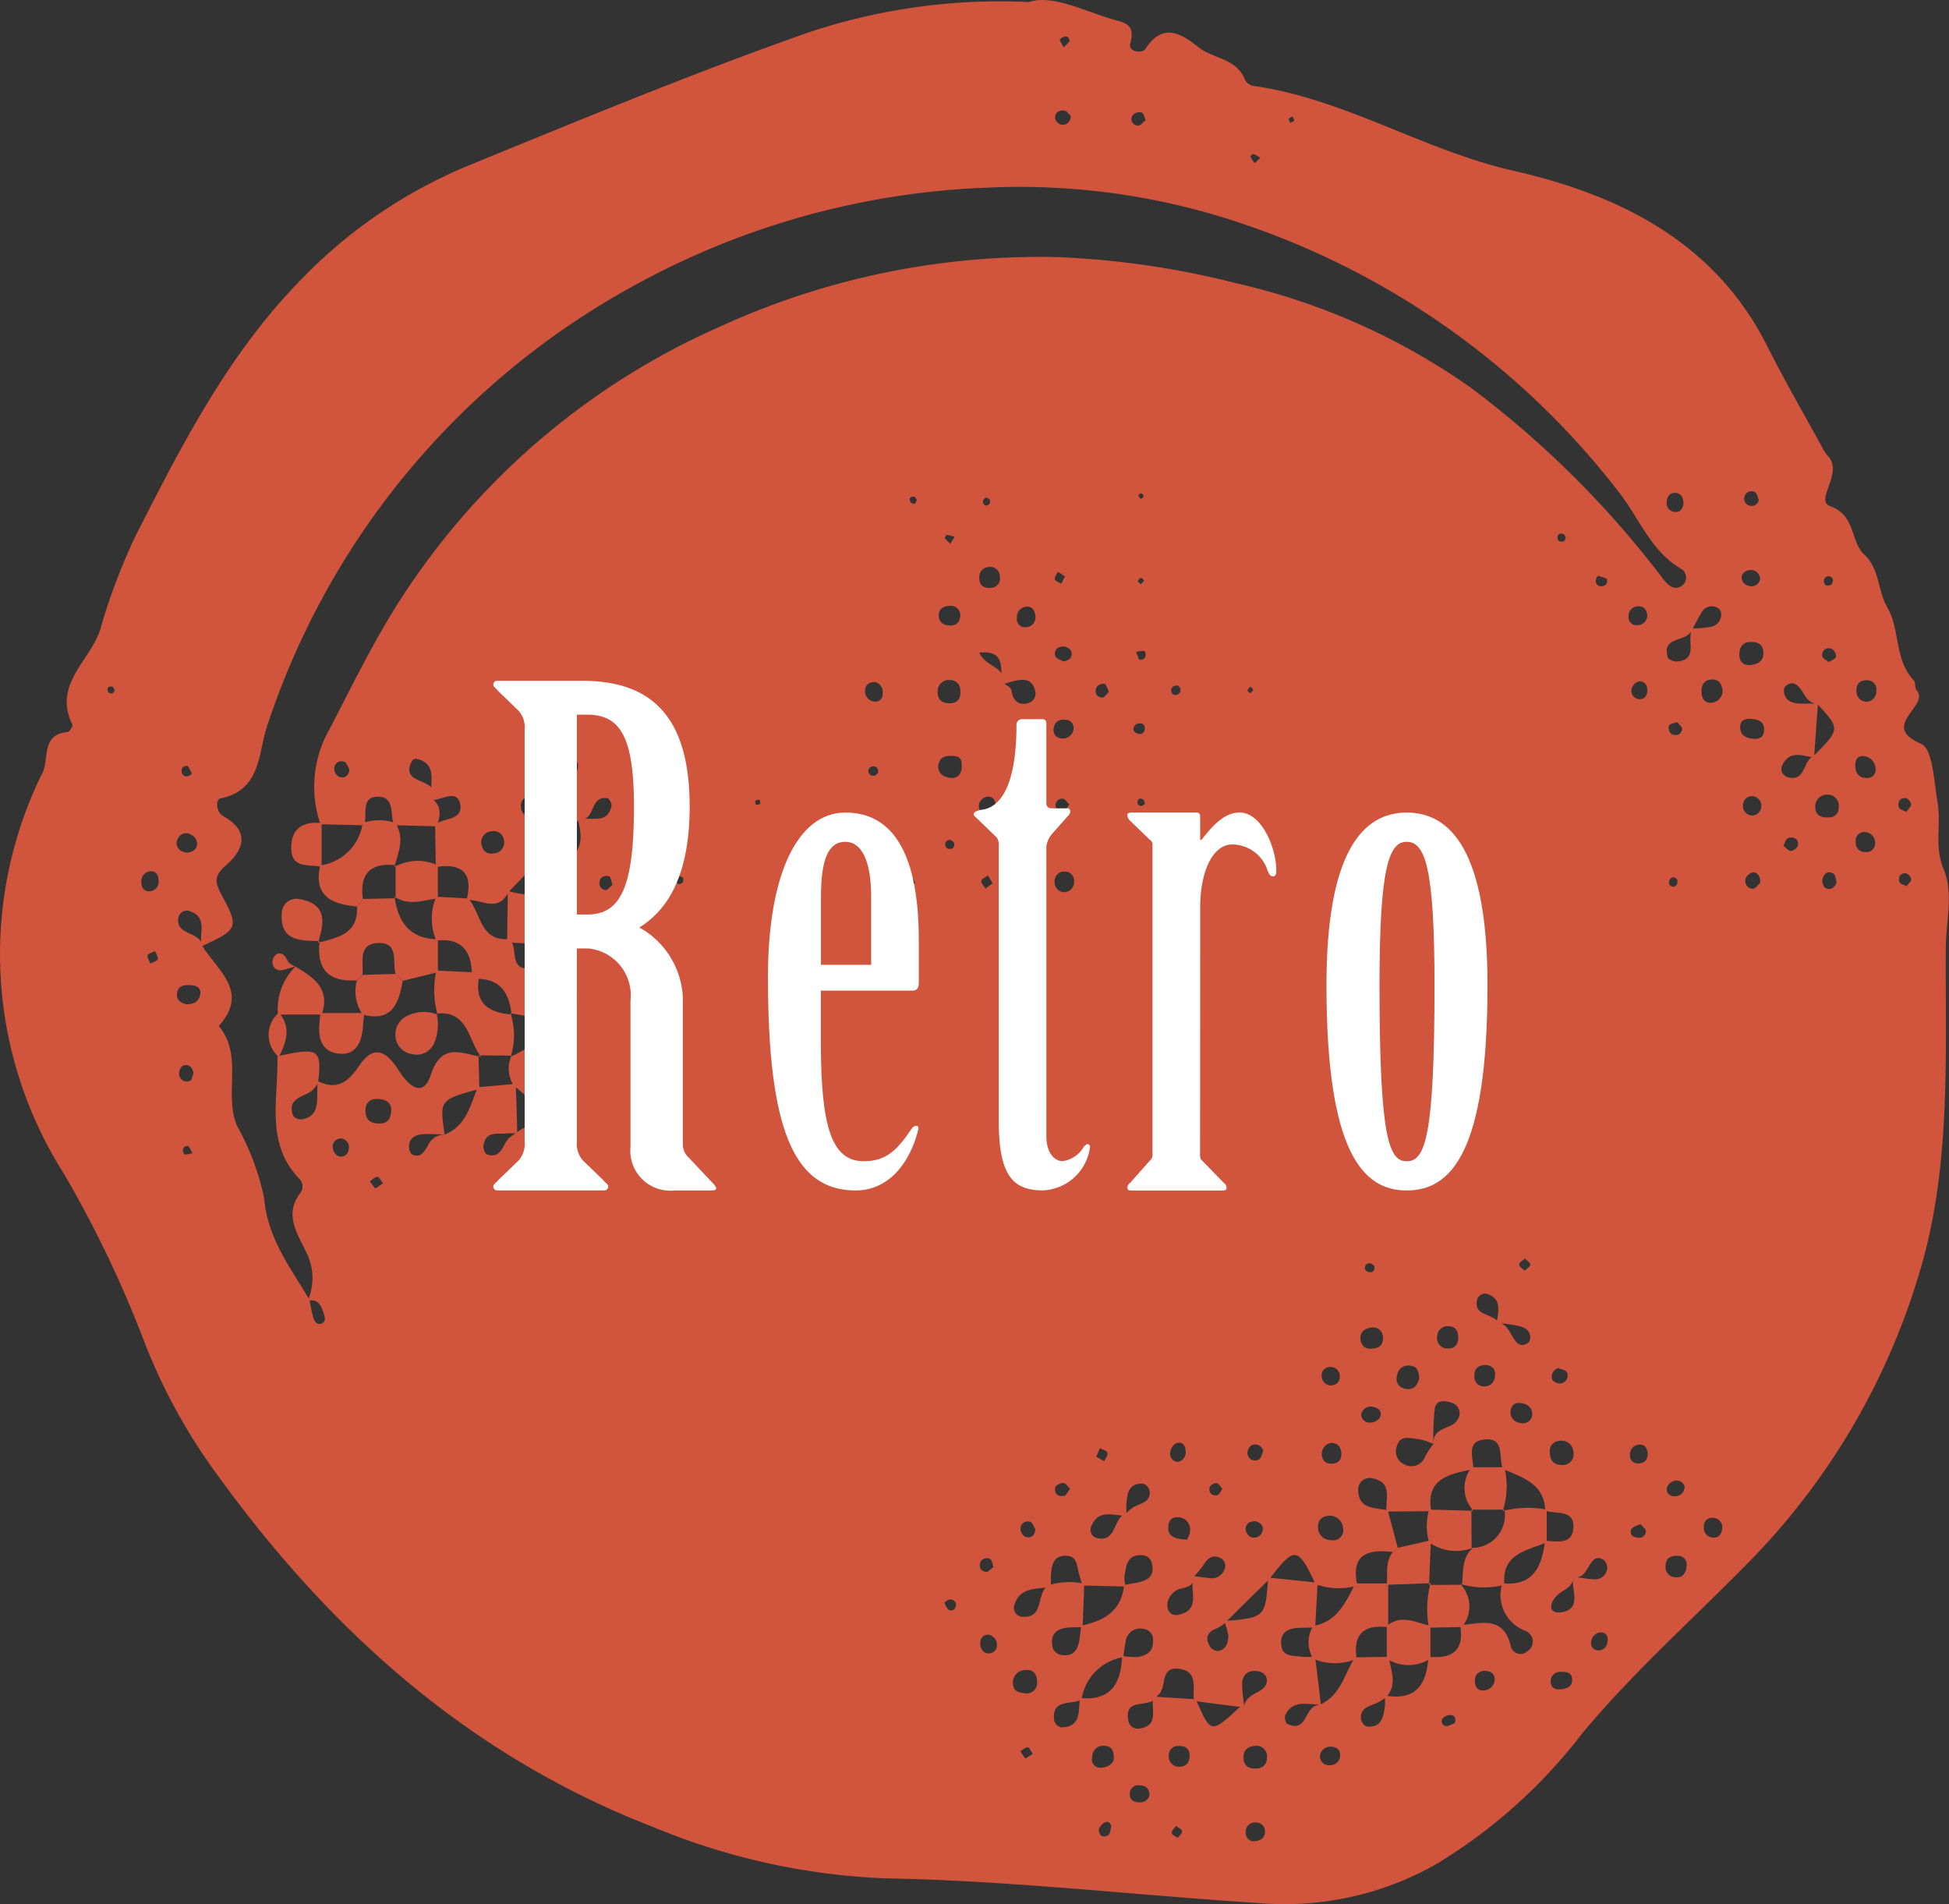 <svg xmlns="http://www.w3.org/2000/svg" xmlns:xlink="http://www.w3.org/1999/xlink" width="80" height="78.143" viewBox="0 0 80 78.143">
  <rect x="0" y="0" width="80" height="78.143" fill="#333333" stroke="none"/>
  <defs>
    <clipPath id="clip-path">
      <rect id="Rectangle_10632" data-name="Rectangle 10632" width="80" height="78.143" fill="none"/>
    </clipPath>
  </defs>
  <g id="tag_retro" transform="translate(0 0)">
    <g id="Group_33102" data-name="Group 33102" transform="translate(0 0)" clip-path="url(#clip-path)">
      <path id="Path_25368" data-name="Path 25368" d="M42.237.084c.9-.3,2.077.278,3.3.669.584.187,1.093.176.853,1.045-.087.316.49.426.634.2.714-1.11,1.5-.592,2.161-.066.61.484,1.564.461,1.909,1.322a.492.492,0,0,0,.318.266c3.769.523,7,2.644,10.7,3.486,4.325.983,8.272,2.9,10.436,7.216.7,1.393,1.484,2.743,2.233,4.112a1.585,1.585,0,0,0,.233.362c.689.7-.542,1.837.1,2.073,1.09.4.814,1.445,1.415,2,.62.573.543,1.472.935,2.15.542.938.285,2.158,1.088,3,.086.091.031.312.116.408.574.652-1.557,1.453.187,2.2.484.206.527,1.563.675,2.41.157.9-.144,1.8.252,2.741.413.98.093,2.136.087,3.189-.028,4.576.247,9.21-1.174,13.661A28.475,28.475,0,0,1,71.989,63.9c-2.356,2.434-4.915,4.663-7.09,7.3a21.618,21.618,0,0,1-5.991,5.334,12.6,12.6,0,0,1-7.193,1.575c-5.147-.33-10.273-.93-15.443-1.02A27.6,27.6,0,0,1,26.85,75C19.312,72.093,13.6,66.991,8.943,60.562A23.638,23.638,0,0,1,5.935,55.1a46.4,46.4,0,0,0-3.325-6.95A16.785,16.785,0,0,1,1.751,31.7c.27-.584-.063-1.557,1.022-1.655.079-.008.227-.245.2-.3-.819-1.657.736-2.622,1.143-3.914a24.869,24.869,0,0,1,1.438-3.816c1.892-3.723,3.785-7.442,6.759-10.494a20.34,20.34,0,0,1,6.912-4.725C23.56,5.022,27.893,3.229,32.3,1.647A24.787,24.787,0,0,1,42.237.084m-1,27.978c-.309-.4.2-1.4-1.041-1.278.265.594,1.108.6,1.03,1.273.1.086.269.159.286.26.072.427.263.666.718.531a.4.4,0,0,0,.252-.515c-.105-.469-.459-.468-.831-.389-.139.03-.274.081-.413.119M64.575,64.716c.266.032.532.081.8.094a.5.5,0,0,0,.595-.431.428.428,0,0,0-.138-.352c-.327-.209-.482.024-.629.283-.135.238-.285.48-.629.42,0,.428-.4.5-.635.726-.44.422-.328.845.261.692.726-.187.275-.937.377-1.433m10-35.839c-.338-.014-.458-.285-.615-.517s-.349-.453-.664-.207a.255.255,0,0,0-.074.184c0,.355.249.5.545.534a6.492,6.492,0,0,0,.852-.008q-.08,1.113-.159,2.227c-.478-.07-1.007-.31-1.3.31a.348.348,0,0,0,.229.5c.723.2.609-.685,1.05-.87,1.1-1.109,1.1-1.109.14-2.155M44.337,69.691c1.281.124,1.686-.621,1.719-1.734a2.764,2.764,0,0,0,.626.051c.382-.052.671-.224.647-.686a.427.427,0,0,0-.344-.458.6.6,0,0,0-.78.512c-.046.21-.067.423-.1.639a2.061,2.061,0,0,0-1.71,1.741c-.429.227-1.261-.05-1.119.881a.393.393,0,0,0,.278.258c.851-.005.693-.688.78-1.2m25.078-43.9a4.722,4.722,0,0,0,.809-.069.509.509,0,0,0,.418-.6.253.253,0,0,0-.116-.164.471.471,0,0,0-.683.183,7.906,7.906,0,0,0-.384.717,1.257,1.257,0,0,1-.135.168c-.327.288-1.1.17-.865.95.027.088.24.178.361.17.816-.053.5-.7.584-1.144a1.515,1.515,0,0,0,.011-.215m-51.6,7.048c-.325-.534.305-1.484-.741-1.7a.218.218,0,0,0-.169.106c-.495.967.976.668.892,1.378a1.275,1.275,0,0,0,.008.212c.353.322.249.7.131,1.08l-1.759-.047c-.171-.424.039-1.171-.651-1.169-.744,0-.431.747-.572,1.172l-1.8-.043a4.765,4.765,0,0,1,.389-3.925c.891-1.719,1.741-3.47,2.771-5.1A29.97,29.97,0,0,1,29.565,13.4a31.5,31.5,0,0,1,13.81-2.848,35.246,35.246,0,0,1,7.383,1.076,27.177,27.177,0,0,1,9.58,4.259A39.788,39.788,0,0,1,68.3,23.807c.208.259.449.418.712.25a.419.419,0,0,0-.025-.724c-1.237-.731-1.707-2.074-2.53-3.124A32.651,32.651,0,0,0,51.284,9.279,28.471,28.471,0,0,0,40.548,7.7a32.512,32.512,0,0,0-14.622,4.077A31.976,31.976,0,0,0,10.962,29.807c-.359,1.046-.229,2.623-1.9,2.958-.235.048-.18.573.081.718,1.123.622.878,1.382.137,2.027-.512.445-.463.7-.171,1.242.714,1.326.651,1.4-.825,2.081-.146-.483.272-1.159-.471-1.43a.359.359,0,0,0-.487.238c-.154.763.889.566.965,1.162.624,1.02,1.963,1.892.688,3.307,1.023,1.222.193,2.782.751,4.1a10.422,10.422,0,0,1,1.111,2.959c.14,1.658,1.078,2.849,1.854,4.162.043.205.083.411.13.615s.137.466.374.374.107-.353.043-.539c-.1-.286-.266-.484-.612-.391a2.356,2.356,0,0,0-.092-2.064c-.375-.764-.867-1.518-.2-2.379a.443.443,0,0,0-.07-.584c-1.4-1.479-.828-3.3-.884-5.013,1.707-.374,1.831-.3,1.673,1.087a1.494,1.494,0,0,1-.25.327c-.362.271-1.036.3-.777,1.024a.415.415,0,0,0,.356.154c.674-.115.631-.651.64-1.15,0-.142,0-.283,0-.426.8.381,1.229.089,1.728-.642.547-.8,1.056-.663,1.591.178.574.9,1.074,1.022,1.339.21.432-1.324,1.236-.891,2.057-.735l-.1-.059.036,1.375c-1.636.446-1.636.446-1.426,1.871-.288-.007-.576-.031-.862-.016-.3.014-.574.124-.6.475-.011.121.054.332.141.367.354.144.493-.142.641-.387a.74.74,0,0,1,.68-.436c.879-.351,1.054-1.193,1.357-1.946l1.56-.136c.026.68.052,1.36.06,2.032a4.043,4.043,0,0,0-.418,0c-.389.041-.886-.105-.965.5-.015.117.059.334.139.361.578.193.635-.359.884-.646a1.639,1.639,0,0,1,.33-.232c.464-.443,1.1-.266,1.636-.445.244.3-.205.8.285,1.049.229-.44-.472-.626-.271-1.045-.584-.506-1.168-1.011-1.763-1.507A1.281,1.281,0,0,1,21,43.324l-.046.05a6.045,6.045,0,0,0,1.971-1.45c.032-.126.024-.292.1-.369.27-.261.876-.3.579-.905a.4.4,0,0,0-.349-.158c-.617.142-.411.623-.389,1.023.008.142.032.282.05.423l-1.973-.355.055.054c-.092-.822-.407-1.436-1.357-1.462a2.435,2.435,0,0,0-.274-.271c-.038-.939-.49-1.412-1.462-1.3a2.322,2.322,0,0,1,0-1.8l1.309.07c.54.573.466,1.762,1.677,1.667.428.305-.063,1.281.872,1.205a.379.379,0,0,0,.377-.421c-.077-.892-.892-.461-1.323-.724q.013-1.02.025-2.041a3.2,3.2,0,0,0,2.013-.013c.22.492-.422,1.15.288,1.535a.414.414,0,0,0,.391-.079c.629-.867-.953-.726-.672-1.45-.87-.516-.321-.969.165-1.162.911-.361.882-.98.706-1.719.45-.214,1.185.226,1.365-.587.021-.1-.089-.31-.163-.322-.673-.115-.517.729-.981.869a1.261,1.261,0,0,1-.205.031c-.965.981-1.932,1.963-2.888,2.961-.429.864-1.137.255-1.712.319.282-1.1-.169-1.529-1.261-1.359q-.014-.873-.027-1.748c.36-.275,1.166-.17,1.026-.837-.124-.6-.695-.2-1.081-.171m31.2,31.856c.2.027.406.064.61.08a.555.555,0,0,0,.648-.36.363.363,0,0,0-.229-.488c-.316-.106-.5.078-.651.337a4.932,4.932,0,0,1-.385.461c0,.514-.466.4-.731.568-.54.349-.426,1.107.109.992.977-.21.4-1.066.63-1.591M61.508,54.275c.313.07.431.335.573.577s.305.478.639.266a.257.257,0,0,0,.089-.177c.024-.373-.259-.472-.535-.536a8.371,8.371,0,0,0-.841-.11c.068-.486.237-1.017-.45-1.206a.383.383,0,0,0-.327.181c-.257.758.626.613.853,1.007M50.237,66.533c1.7-.144,1.7-.144,1.818-1.787l2.028.208q-.047.923-.1,1.847c-.205,0-.411,0-.618.008-.459.012-.826.149-.776.7.042.475.447.438.774.477.2.025.411.012.617.016.083.655.166,1.31.233,1.958-.523.012-1.125-.229-1.451.419-.047.092,0,.333.07.368.777.385.719-.579,1.168-.741.064-.023.133-.036.2-.053.835-.379.987-1.258,1.417-1.933L57.01,68c.067.558.369,1.134-.116,1.66a2.893,2.893,0,0,1-.361.227c-.32.143-.73.2-.666.692.014.108.159.276.254.282.6.043.665-.413.726-.847a2.522,2.522,0,0,0-.01-.43c1.274.233,1.732-.454,1.794-1.589.965.1,1.491-.247,1.3-1.3.825-.048,1.77-.421,2.078.848a.408.408,0,0,0,.67.239.472.472,0,0,0-.091-.858,1.573,1.573,0,0,1-.924-1.942c1.289.127,1.625-.7,1.756-1.744.457.011,1.072.172,1.155-.461.11-.844-.689-.618-1.146-.775-.038-1.116-.933-1.363-1.732-1.707-.208-.451.109-1.329-.8-1.211-.718.093-.421.751-.422,1.21-.943.21-1.961.344-1.73,1.729q-.917.008-1.832.014c-.05-.515.257-1.2-.568-1.361a.469.469,0,0,0-.595.445c-.011.837.687.745,1.213.868q.207.77.413,1.539c-.068.057-.137.114-.205.169-1.038-.126-1.744.1-1.452,1.378A2.812,2.812,0,0,1,54,65.021c-.732-1.559-.858-1.574-1.91-.193-.6.584-1.2,1.167-1.791,1.768a1.587,1.587,0,0,1-.333.226c-.417.15-.523.412-.285.778a.413.413,0,0,0,.343.158c.321-.074.4-.368.392-.64a2.142,2.142,0,0,0-.181-.584m.846,3.545-2.073-.267c-.073-.514.207-1.238-.645-1.325-.757-.077-.464.75-.8,1.055a1.229,1.229,0,0,0-.138.163c-.289.405-1.283-.051-1.113.9a.39.39,0,0,0,.448.339c.88-.12.432-.861.6-1.314.572.037,1.144.076,1.722.112.623,1.415.622,1.414,1.786.339.04-.036.136-.012.2-.026.029-.337.289-.46.54-.6s.5-.334.347-.674a.475.475,0,0,0-.339-.193c-.461-.057-.65.2-.631.63.012.287.06.572.092.858M46.25,62.206c-.524.017-1.154-.3-1.454.43a.346.346,0,0,0,.245.492c.8.181.635-.825,1.16-1a2.249,2.249,0,0,1,.323-.271c.3-.168.742-.2.657-.7a.4.4,0,0,0-.272-.264c-.609-.022-.647.433-.676.875a4.065,4.065,0,0,0,.016.431m12.591-2.934a2.542,2.542,0,0,0-.612-.2c-.326-.02-.759-.207-.892.293a.583.583,0,0,0,.288.735.6.6,0,0,0,.875-.322,3.127,3.127,0,0,1,.349-.517c-.054-.71.742-.572.971-.976a.446.446,0,0,0-.221-.7c-.28-.105-.635-.133-.7.21a9.113,9.113,0,0,0-.057,1.471M43.134,65.13c-.595.1-1.311-.012-1.512.8a.37.37,0,0,0,.357.427c.926.053.524-1.027,1.081-1.3A2.851,2.851,0,0,1,44.505,65q-.032.891-.065,1.781c-.213.007-.429,0-.64.023-.4.049-.663.228-.61.689a.435.435,0,0,0,.38.429c.441.074.657-.163.727-.568.036-.21.055-.423.082-.636.933-.188,1.655-.6,1.762-1.665l.417-.077c.439-.081.858-.193.729-.786a.426.426,0,0,0-.442-.364c-.612-.008-.618.464-.691.871a1.54,1.54,0,0,0,.043.417l-1.768-.043c-.058-.2-.123-.405-.171-.611-.064-.272-.077-.572-.456-.606-.471-.042-.609.259-.652.64-.024.21-.012.424-.016.637m8.426,6.52c-.361.014-.534.188-.517.513.02.359.277.449.577.413A.4.4,0,0,0,52,72.167a.432.432,0,0,0-.441-.517m-3.2.008a.375.375,0,0,0-.382.42.414.414,0,0,0,.39.433c.354.015.5-.232.455-.551-.033-.238-.238-.318-.463-.3M72.24,36.243c.059-.21-.106-.472-.3-.435a.418.418,0,0,0-.282.235.318.318,0,0,0,.292.433c.092.006.2-.149.293-.232m-28.555.374a.42.42,0,0,0,.4-.43.379.379,0,0,0-.4-.416.385.385,0,0,0-.4.42.4.4,0,0,0,.392.426M51.4,75.57c.371,0,.515-.153.523-.379a.364.364,0,0,0-.39-.393.375.375,0,0,0-.4.389.354.354,0,0,0,.266.383M54.6,62.206c-.318.01-.519.165-.5.492a.521.521,0,0,0,.532.512.416.416,0,0,0,.5-.478.554.554,0,0,0-.528-.525m9.979-2.614a.492.492,0,0,0-.6-.453.4.4,0,0,0-.369.435c-.008.333.137.546.483.549a.438.438,0,0,0,.485-.531m-12.732-.041a.334.334,0,0,0-.486-.229.4.4,0,0,0-.159.342.311.311,0,0,0,.472.229c.092-.046.118-.225.173-.342m2.759-2.693c.236-.007.386-.127.383-.361a.368.368,0,0,0-.363-.394.341.341,0,0,0-.379.358.389.389,0,0,0,.36.4m5.246-1.906c.007-.308-.089-.542-.447-.525a.421.421,0,0,0-.415.392.43.43,0,0,0,.467.521c.249.006.36-.159.4-.388m-3.1-.132a.4.4,0,0,0-.444-.343c-.311.03-.536.214-.466.545.075.349.378.372.659.289.226-.066.279-.271.25-.492m-40.7-9.308c-.039-.325-.3-.411-.6-.41-.356,0-.482.242-.457.557.027.354.285.456.59.45.359-.007.467-.243.464-.6M54.183,72.063a.357.357,0,0,0,.4.383.4.4,0,0,0,.425-.38c.015-.254-.148-.383-.4-.378a.416.416,0,0,0-.426.376M67.614,25.257c-.017-.243-.145-.384-.389-.373a.386.386,0,0,0-.377.41.325.325,0,0,0,.387.361.392.392,0,0,0,.379-.4M70.7,28.288c-.041-.23-.154-.4-.406-.4-.359,0-.472.237-.451.548.015.225.121.422.381.405a.486.486,0,0,0,.477-.557M39,28.867c.361-.024.453-.26.414-.565a.4.4,0,0,0-.4-.389.455.455,0,0,0-.524.479c-.01.334.191.478.513.474m-3.077-.874c-.311,0-.428.164-.418.387a.417.417,0,0,0,.381.413c.25.025.365-.154.345-.385a.425.425,0,0,0-.308-.415m36.039,4.688a.368.368,0,0,0-.42.385.386.386,0,0,0,.4.407.4.4,0,0,0,.018-.792m3.048-.069a.488.488,0,0,0-.5.527c.011.366.293.43.583.408a.381.381,0,0,0,.377-.4.455.455,0,0,0-.464-.534m1.978-1.061a.535.535,0,0,0-.5-.521c-.248-.014-.337.174-.331.4.008.3.143.506.473.5a.337.337,0,0,0,.361-.379M71.824,27.3c.305-.033.559-.139.557-.5s-.241-.474-.559-.449a.415.415,0,0,0-.417.382c-.037.311.035.559.419.566M20.254,35.028a.454.454,0,0,0,.419-.6.417.417,0,0,0-.482-.312.451.451,0,0,0-.41.612.394.394,0,0,0,.472.3M76.647,28.8a.419.419,0,0,0,.368-.445.37.37,0,0,0-.353-.437c-.359-.021-.5.2-.454.525a.412.412,0,0,0,.439.357M23.562,31.9c.253-.444.184-.637-.016-.757a.405.405,0,0,0-.562.071.4.4,0,0,0,.179.66.849.849,0,0,0,.4.025m48.419-1.577c.251.018.42-.084.429-.344.014-.375-.249-.462-.553-.473-.226-.008-.433.051-.43.329,0,.357.252.465.554.488m-28.394-.014a.439.439,0,0,0,.471-.349.333.333,0,0,0-.352-.416.378.378,0,0,0-.454.334.344.344,0,0,0,.335.43M54.574,59.235a.456.456,0,0,0-.319.465.368.368,0,0,0,.4.373c.366-.015.454-.266.38-.568a.373.373,0,0,0-.463-.27m-15.1-27.679c.007-.219.03-.482-.251-.517s-.613-.051-.7.327a.434.434,0,0,0,.3.515c.3.1.579.071.651-.325M68.9,63.855c-.315-.021-.536.08-.535.434a.41.41,0,0,0,.344.44c.343.059.5-.151.52-.461a.349.349,0,0,0-.329-.413m.2-43.2c0-.224-.084-.4-.314-.425s-.357.131-.371.356a.361.361,0,0,0,.32.426c.234.026.342-.137.365-.357M42.569,69.018c-.006-.344-.187-.518-.523-.474a.511.511,0,0,0-.462.6c.017.259.226.324.45.346a.431.431,0,0,0,.534-.472m6.179-5.829c-.064,0,.1-.137.1-.376a.494.494,0,0,0-.5-.541c-.253-.021-.381.147-.393.383-.017.323.131.517.788.534M40.7,24.123a.378.378,0,0,0,.34-.456.389.389,0,0,0-.4-.4c-.353.014-.492.257-.431.582.048.254.269.291.493.277M76.55,34.145a.357.357,0,0,0-.377.413.371.371,0,0,0,.394.411.358.358,0,0,0,.4-.4.442.442,0,0,0-.413-.421M39.415,25.238A.377.377,0,0,0,39,24.867c-.232,0-.439.088-.462.332-.033.361.217.491.531.47.241-.016.341-.2.347-.43m6.3,46.985c.023-.451-.141-.558-.371-.572-.348-.02-.506.193-.522.507a.338.338,0,0,0,.373.392c.31-.017.5-.2.519-.327m15.277-16.2c-.324-.006-.49.154-.472.478a.382.382,0,0,0,.367.4c.321.012.476-.2.483-.5.006-.239-.15-.355-.377-.383m-9.444,6.416c-.227-.01-.409.078-.423.313a.4.4,0,0,0,.185.317.353.353,0,0,0,.5-.19c.085-.226-.046-.372-.263-.44M63.973,56.15a.359.359,0,0,0-.254.483.383.383,0,0,0,.338.142.314.314,0,0,0,.254-.459c-.042-.089-.222-.113-.338-.165m.078,12.465a.383.383,0,0,0-.4.364c-.02.255.147.37.379.355.288-.019.553-.127.494-.477-.037-.224-.269-.251-.468-.242M47.028,4.934c-.054-.112-.084-.288-.169-.319a.376.376,0,0,0-.351.1.261.261,0,0,0,.206.436c.1.01.209-.14.314-.218m15.856,53.2a.421.421,0,0,0-.276-.5c-.209-.079-.463-.1-.561.131a.436.436,0,0,0,.35.635.388.388,0,0,0,.486-.266M48.331,60a.393.393,0,0,0,.334-.453c-.008-.236-.138-.4-.389-.314a.466.466,0,0,0-.228.311.338.338,0,0,0,.283.456m22.362,2.718a.392.392,0,0,0-.375-.425.344.344,0,0,0-.379.391.389.389,0,0,0,.369.422c.259.017.366-.152.385-.389m-3.061-3.05c-.011-.235-.122-.4-.366-.377a.4.4,0,0,0-.361.415.321.321,0,0,0,.376.355c.243-.009.344-.165.352-.394m-.012-31.294c0-.232-.088-.417-.335-.408A.418.418,0,0,0,67,28.2a.338.338,0,0,0,.216.483c.231.062.37-.081.406-.313M6.51,36.145c0-.247-.126-.409-.366-.383a.411.411,0,0,0-.34.449c-.008.238.128.4.373.366a.389.389,0,0,0,.333-.432M72.239,23.8a.362.362,0,0,0-.358-.405.426.426,0,0,0-.348.154.33.33,0,0,0,.223.485.354.354,0,0,0,.483-.233M26.389,34.932c.117-.059.3-.092.338-.184.1-.24-.053-.4-.288-.418a.407.407,0,0,0-.337.165c-.087.232.046.385.287.438m49,1.29c-.039-.124-.041-.305-.125-.36-.225-.145-.4-.014-.456.215a.407.407,0,0,0,.106.358c.215.125.38,0,.474-.213M8.049,34.8a.4.4,0,0,0-.2-.538.372.372,0,0,0-.544.147.365.365,0,0,0,.177.534.447.447,0,0,0,.568-.143M42.5,25.3c-.018-.244-.126-.426-.391-.4a.427.427,0,0,0-.368.458.336.336,0,0,0,.4.382A.4.4,0,0,0,42.5,25.3M40.875,67.7a.42.42,0,0,0-.161-.556.3.3,0,0,0-.47.223.462.462,0,0,0,.092.383.34.34,0,0,0,.539-.049m0-34.553c0-.235-.057-.449-.327-.454a.424.424,0,0,0-.323.207.374.374,0,0,0,.193.53c.233.088.4-.041.457-.283M72.192,20.508c-.051-.107-.075-.273-.158-.31a.3.3,0,0,0-.439.221.3.3,0,1,0,.6.088M7.629,41.215c.3.011.541-.094.591-.413.04-.253-.156-.358-.368-.369-.273-.014-.568,0-.588.377-.013.232.151.352.365.4M21.7,32.682a.389.389,0,0,0-.316.444.406.406,0,0,0,.391.4c.383.008.421-.277.37-.562a.362.362,0,0,0-.445-.287m25.482,41c-.013-.338-.212-.4-.42-.405a.345.345,0,0,0-.389.365c0,.24.185.344.411.333a.381.381,0,0,0,.4-.292M7.946,44.034c-.058-.253-.214-.387-.445-.294a.4.4,0,0,0-.148.346.314.314,0,0,0,.446.273c.084-.033.105-.224.147-.326m15.662-.083c-.04-.371-.22-.445-.435-.433-.256.014-.334.2-.33.425s.058.433.31.428a.428.428,0,0,0,.456-.419m18.6-12.868c-.329-.033-.465.1-.464.333a.4.4,0,0,0,.341.434c.232.025.368-.134.38-.365a.362.362,0,0,0-.257-.4M65.969,67.467c.064-.287-.02-.469-.275-.473a.447.447,0,0,0-.327.211c-.1.194-.092.438.15.517a.364.364,0,0,0,.451-.254M58.255,56.553c-.018-.238-.06-.5-.429-.508a.447.447,0,0,0-.458.313c-.1.294-.033.553.289.633.3.076.522-.067.6-.438M48.344,75.437c.064-.1.185-.2.175-.285s-.161-.142-.249-.211c-.064.1-.186.2-.176.284s.16.142.25.212m13.007-6.47c.011-.28-.158-.389-.4-.389a.375.375,0,0,0-.41.4c-.006.249.115.425.381.4a.47.47,0,0,0,.429-.414M45.613,74.959c-.037-.165-.149-.238-.289-.149-.1.063-.221.2-.218.293.009.234.177.348.388.211.082-.053.082-.232.12-.355M39.24,65.847a.224.224,0,0,0-.318-.182.351.351,0,0,0-.155.121c.056.111.113.271.207.3.156.049.258-.071.266-.24m29.6-36.211c-.118.047-.289.064-.336.148a.349.349,0,0,0,.093.335c.2.1.41.055.449-.2.013-.082-.133-.188-.206-.283m-22.15.479c.168.037.283-.026.3-.194s-.09-.254-.258-.226a.258.258,0,0,0-.166.1c-.087.147-.035.258.127.318m-1.177-1.722c-.059-.115-.091-.287-.182-.326a.357.357,0,0,0-.324.141c-.092.208-.014.41.238.425.084.005.178-.154.267-.24m-1.628,4.622c-.087-.082-.177-.235-.262-.232a.27.27,0,0,0-.269.388c.026.072.224.137.318.111s.143-.172.213-.266m2.864-5.951c.159.038.26-.022.276-.183.005-.056-.038-.165-.061-.166a1.984,1.984,0,0,0-.336.041c.041.1.081.205.121.309m-7.724,7.411c-.162-.01-.25.07-.227.239a.2.2,0,0,0,.138.126c.16.025.25-.068.227-.235-.007-.048-.09-.087-.138-.13m4.612-7.331c.254-.023.4-.165.335-.41a.406.406,0,0,0-.322-.2c-.236,0-.408.147-.335.4.028.094.211.143.322.21m-18.5,9.172c-.043-.122-.054-.3-.14-.35a.355.355,0,0,0-.344.087c-.1.2-.065.422.192.478.079.017.193-.137.292-.214m12.42-.073-.069-.178c-.054.028-.143.047-.154.087s.037.115.06.175l.163-.084m3.184.008-.19-.323c-.1.075-.26.139-.274.226s.109.212.173.32l.291-.223m28.1.042c0-.068.026-.154-.005-.193-.107-.129-.238-.123-.307.024s0,.262.17.267c.048,0,.1-.066.143-.1m9.419.081c.067-.1.19-.194.185-.286a.337.337,0,0,0-.218-.246c-.232-.013-.331.159-.26.364.028.08.191.113.294.168M43.956,4.767c-.077-.072-.155-.207-.254-.225-.223-.039-.407.072-.393.32a.362.362,0,0,0,.238.252c.219.032.379-.082.41-.347M69.144,61a.343.343,0,0,0-.481-.2.408.408,0,0,0-.244.268c-.03.251.153.363.378.338A.376.376,0,0,0,69.144,61M51.734,6.478a1.666,1.666,0,0,0-.281-.157c-.03-.01-.137.092-.131.105A2.456,2.456,0,0,0,51.5,6.7c.079-.075.158-.149.237-.226m4.14,51.529a.338.338,0,0,0,.4.379.482.482,0,0,0,.356-.188c.12-.231-.016-.4-.251-.45a.409.409,0,0,0-.5.26M40.452,20.417c-.038.052-.113.109-.107.155.024.187.134.23.271.107a.194.194,0,0,0,0-.186c-.026-.044-.11-.053-.169-.076m-1.267,1.62a2.137,2.137,0,0,0-.317-.091c-.02,0-.092.126-.077.147a1.7,1.7,0,0,0,.226.222c.056-.092.113-.185.169-.278M14.035,46.729a.336.336,0,0,0-.377.374.447.447,0,0,0,.2.332.309.309,0,0,0,.45-.249.358.358,0,0,0-.275-.457M64.268,22.047c-.032-.046-.055-.118-.1-.132-.147-.05-.24.016-.241.171a.176.176,0,0,0,.093.132c.144.049.229-.017.245-.171m10.978,1.772a.19.19,0,0,0-.307-.131.213.213,0,0,0-.073.179c.03.164.148.215.3.128.046-.025.055-.115.081-.176M42.084,72.175l.306-.189c-.068-.1-.123-.253-.207-.27s-.2.1-.307.156l.208.3m4.873-51.808c-.04-.042-.075-.109-.12-.117s-.081.065-.122.1c.039.042.075.11.12.118s.081-.066.123-.1M59.7,70.73c.077-.154.046-.3-.118-.337a.431.431,0,0,0-.346.115.194.194,0,0,0,.1.331c.108.022.239-.069.361-.109M43.713,23.654l-.29-.187c-.048.1-.147.219-.126.306s.171.123.263.183c.052-.1.1-.2.154-.3m-6.079-3.121c-.034-.051-.062-.14-.1-.147-.171-.027-.237.062-.162.221a.181.181,0,0,0,.161.064c.044-.012.07-.091.1-.139m37.421,6.643c.108-.071.278-.124.305-.219a.367.367,0,0,0-.163-.322.272.272,0,0,0-.4.282c0,.088.168.173.26.26m-9.1-3.425a2.6,2.6,0,0,0-.361-.117c-.02,0-.089.11-.092.172a.215.215,0,0,0,.26.25c.169-.02.232-.137.193-.305M4.61,28.474c.032-.05.092-.1.091-.15s-.059-.137-.1-.143c-.171-.02-.233.071-.155.226.02.04.107.045.164.066m42.348-4.635c-.081-.16-.175-.161-.253.019-.008.02.08.081.124.123l.129-.142m6.17-18.879c-.021-.059-.042-.117-.064-.176-.055.029-.14.046-.159.09s.034.113.054.171l.169-.085M48.342,28.132c-.065.014-.151.007-.191.047a.2.2,0,0,0,.041.341.207.207,0,0,0,.187-.044c.12-.116.1-.239-.037-.344m3.1.187c-.067-.159-.156-.164-.237.013-.01.022.072.086.111.13l.126-.143M43.906,1.7c-.014-.172-.107-.239-.271-.179-.056.02-.143.1-.136.121a2.08,2.08,0,0,0,.163.3c.081-.081.163-.162.243-.244M42.5,62.774c-.066-.108-.111-.282-.2-.309a.3.3,0,0,0-.414.3.4.4,0,0,0,.2.31c.229.074.382-.049.413-.3m7.679-1.67c-.08-.083-.152-.224-.241-.235s-.27.087-.285.164c-.045.214.079.372.31.331.085-.015.145-.168.216-.26M43.927,61.1c-.091-.083-.177-.228-.274-.235-.112-.008-.311.087-.333.173-.065.256.1.4.348.356.1-.015.165-.181.26-.294m23.408,1.455c-.118.055-.269.082-.345.172a.214.214,0,0,0,.1.353c.212.074.433.034.468-.23.011-.087-.143-.2-.222-.3m-22.34-2.765.323.188c.053-.115.166-.249.139-.341s-.2-.132-.307-.2l-.155.349M40.78,64.312c-.048-.12-.064-.3-.151-.344a.367.367,0,0,0-.354.079c-.109.2-.075.423.193.466.091.014.207-.129.311-.2m15.49-12.465c-.168-.018-.26.062-.239.233.006.049.089.114.146.126.168.036.261-.052.235-.224-.008-.051-.092-.091-.142-.135m6.312.306c.083-.083.227-.163.232-.25s-.142-.169-.221-.254c-.085.083-.232.163-.236.249s.144.17.226.255M15.41,48.781l.31-.219c-.075-.092-.148-.256-.228-.26-.1-.006-.209.119-.314.187.077.1.154.2.232.293M7.743,47.042c-.152-.026-.238.038-.232.192,0,.055.05.154.075.154A1.835,1.835,0,0,0,7.9,47.33c-.053-.1-.1-.193-.158-.288M6.36,39.035c-.106.058-.271.093-.3.18s.07.218.114.331c.1-.056.27-.092.3-.173s-.066-.223-.109-.338m21.679-3.011c-.06-.022-.13-.073-.179-.058s-.12.1-.115.146c.02.186.131.226.273.1.035-.031.015-.124.02-.188M73.2,34.709c.105.078.211.219.315.217a.378.378,0,0,0,.288-.232c.027-.266-.17-.369-.4-.3-.092.029-.137.2-.2.314m-31-.288c-.107.048-.269.072-.305.153a.347.347,0,0,0,.074.328c.191.1.393.04.426-.2.011-.083-.125-.186-.194-.28m36.04-1.1c.071-.1.2-.2.2-.3s-.137-.26-.222-.266c-.25-.017-.347.172-.279.386.027.084.2.122.305.182m-31.251-.333c-.02-.059-.024-.152-.064-.173-.163-.086-.259-.022-.237.157.006.044.092.106.143.109s.1-.059.157-.093m-15.814-.168c-.059.012-.14,0-.171.041s.006.11.013.168c.059-.011.14-.005.171-.041s-.006-.11-.012-.168m4.861-1.1c.018-.177-.059-.279-.229-.268a.211.211,0,0,0-.159.117.2.2,0,0,0,.224.266c.057,0,.109-.075.164-.115M7.711,31.437c-.16-.02-.259.051-.254.212a.2.2,0,0,0,.273.2c.055-.013.15-.089.144-.1a2.516,2.516,0,0,0-.164-.31M26.757,31.4c-.063-.02-.134-.066-.185-.049s-.126.1-.118.144c.032.185.148.223.286.1.035-.031.013-.125.017-.19m-12.413.183c-.065-.11-.109-.289-.2-.318a.3.3,0,0,0-.424.3.4.4,0,0,0,.2.313c.226.075.39-.037.423-.293" transform="translate(0 0)" fill="#d1553d"/>
      <path id="Path_25369" data-name="Path 25369" d="M21.15,48.767A3.662,3.662,0,0,1,21.1,46.96l1.463.069a2.443,2.443,0,0,1,.275.271c-.159,1.055.456,1.39,1.357,1.462l-.056-.055a2.893,2.893,0,0,1,.008,1.792l.047-.05-1.354-.01.1.059c-.544-.657-.515-1.9-1.824-1.775Z" transform="translate(-3.187 -7.125)" fill="#d1553d"/>
      <path id="Path_25370" data-name="Path 25370" d="M67.351,75c.07-.055.137-.111.206-.168l1.356-.31-.076,1.833.071-.071-1.805.066c.036-.459-.071-.944.249-1.35" transform="translate(-10.18 -11.307)" fill="#d1553d"/>
      <path id="Path_25371" data-name="Path 25371" d="M20.309,45.132q0,.674,0,1.348l-1.449.358c-.1-.1-.2-.194-.293-.3-.133-.485.155-1.289-.714-1.255-.839.033-.593.777-.639,1.3-.076.08-.154.157-.235.231-1.168.087-1.663-.463-1.527-1.612l-.066.07c.8-.208,1.658-.355,1.606-1.485q.122-.151.235-.31l1.345-.03-.046-.069c.145,1.041.623,1.743,1.782,1.753" transform="translate(-2.334 -6.581)" fill="#d1553d"/>
      <path id="Path_25372" data-name="Path 25372" d="M17.233,42.917q-.113.159-.235.31c-1.026-.093-1.8-.415-1.515-1.687A2.041,2.041,0,0,0,17.227,39.8a2.047,2.047,0,0,1,1.345,0c.386.615.124,1.211-.053,1.81l.061-.077q-1.555-.167-1.345,1.383" transform="translate(-2.34 -6.022)" fill="#d1553d"/>
      <path id="Path_25373" data-name="Path 25373" d="M18.844,47.108c.094.1.192.2.293.3-.152.927-.439,1.695-1.637,1.382a1.7,1.7,0,0,1-.243-1.4c.081-.074.159-.151.235-.231l1.353-.042" transform="translate(-2.611 -7.147)" fill="#d1553d"/>
      <path id="Path_25374" data-name="Path 25374" d="M15.186,45.22c-.8-.01-1.645,0-1.551-1.166a.6.6,0,0,1,.752-.548c1.134.207.984.981.735,1.782l.063-.068" transform="translate(-2.068 -6.599)" fill="#d1553d"/>
      <path id="Path_25375" data-name="Path 25375" d="M15.243,48.73l-1.794,0a2.471,2.471,0,0,1,.741-1.993l-.026.025c.755.441,1.45.914,1.08,1.971" transform="translate(-2.04 -7.09)" fill="#d1553d"/>
      <path id="Path_25376" data-name="Path 25376" d="M17.292,49.013c-.02.207-.041.414-.059.621-.053.623-.309,1.131-1.007,1.044-.679-.084-.836-.631-.769-1.25.014-.138.019-.277.028-.415h1.807" transform="translate(-2.343 -7.436)" fill="#d1553d"/>
      <path id="Path_25377" data-name="Path 25377" d="M15.339,39.82q0,.9,0,1.8c-.5-.126-1.24.1-1.247-.769-.006-.815.481-1.11,1.246-1.029" transform="translate(-2.138 -6.04)" fill="#d1553d"/>
      <path id="Path_25378" data-name="Path 25378" d="M13.421,49c.518.6.3,1.211,0,1.817a1.188,1.188,0,0,1,0-1.817" transform="translate(-1.972 -7.435)" fill="#d1553d"/>
      <path id="Path_25379" data-name="Path 25379" d="M14.15,46.642a3.589,3.589,0,0,1-.591.175.318.318,0,0,1-.372-.361.393.393,0,0,1,.186-.308c.235-.069.345.1.442.3.048.1.192.155.3.223.008-.007.035-.032.035-.032" transform="translate(-2 -6.999)" fill="#d1553d"/>
      <path id="Path_25380" data-name="Path 25380" d="M20.823,49.027a1.912,1.912,0,0,1-.115,1.247.779.779,0,0,1-.891.417.787.787,0,0,1-.679-.711.839.839,0,0,1,.49-.861,1.516,1.516,0,0,1,1.236-.048Z" transform="translate(-2.903 -7.429)" fill="#d1553d"/>
      <path id="Path_25381" data-name="Path 25381" d="M74.206,73.024q0,.673,0,1.347c-.819.342-1.859.461-1.735,1.742a3.377,3.377,0,0,1-1.814-.038l.073.036c.061-.537-.023-1.117.461-1.527l-.065.012a1.342,1.342,0,0,0,1.346-1.574l-.07.06a4.245,4.245,0,0,1,1.8-.059" transform="translate(-10.72 -11.068)" fill="#d1553d"/>
      <path id="Path_25382" data-name="Path 25382" d="M70.486,78.4l-1.354.025A4.035,4.035,0,0,1,69.2,76.6l-.071.071,1.355-.007-.073-.036a1.319,1.319,0,0,1,.071,1.773" transform="translate(-10.478 -11.622)" fill="#d1553d"/>
      <path id="Path_25383" data-name="Path 25383" d="M20.866,41.837q0,.674,0,1.349c-.6.082-1.2.331-1.779-.07l.045.07q0-.677,0-1.353l-.061.077a1.936,1.936,0,0,1,1.795-.072" transform="translate(-2.893 -6.319)" fill="#d1553d"/>
      <path id="Path_25384" data-name="Path 25384" d="M66.588,76.614q0,.9,0,1.793c-.981-.12-1.456.266-1.293,1.291a2.247,2.247,0,0,1-1.791,0,1.325,1.325,0,0,1,0-1.345c1-.16,1.338-.982,1.739-1.742l1.343,0" transform="translate(-9.607 -11.623)" fill="#d1553d"/>
      <path id="Path_25385" data-name="Path 25385" d="M70.944,74.6a1.931,1.931,0,0,1-1.809-.213,2.433,2.433,0,0,1,0-1.35l1.821.048-.084-.052q0,.789.008,1.578Z" transform="translate(-10.474 -11.08)" fill="#d1553d"/>
      <path id="Path_25386" data-name="Path 25386" d="M71.154,70.988l1.35,0a3.321,3.321,0,0,1-.07,1.8l.07-.06-1.354,0,.084.052a1.385,1.385,0,0,1-.08-1.785" transform="translate(-10.752 -10.77)" fill="#d1553d"/>
      <path id="Path_25387" data-name="Path 25387" d="M67.105,78.622c.6-.5,1.194-.128,1.792-.008v1.348a1.633,1.633,0,0,1-1.792,0v-1.34" transform="translate(-10.181 -11.89)" fill="#d1553d"/>
      <path id="Path_25388" data-name="Path 25388" d="M27.3,51.846a1.021,1.021,0,0,0,.251.781l.837.809c.055.084.2.168.2.251a.161.161,0,0,1-.168.168H24.036a.161.161,0,0,1-.167-.168c0-.083.139-.167.2-.251l.836-.809a1.021,1.021,0,0,0,.251-.781v-16.9a1.021,1.021,0,0,0-.251-.781l-.836-.808c-.056-.084-.2-.168-.2-.251a.161.161,0,0,1,.167-.168h3.486c2.9,0,4.407,1.535,4.407,5.16,0,3.1-1.087,4.352-2.064,4.966a3.459,3.459,0,0,1,1.786,3.124v5.829a.726.726,0,0,0,.251.5l.892.949c.112.111.223.223.223.307s-.139.084-.279.084h-1.45A1.639,1.639,0,0,1,29.5,52.07v-6a1.932,1.932,0,0,0-1.73-2.147H27.3Zm0-9.316h.419c1.366,0,1.924-1.087,1.924-4.436,0-2.844-.558-3.766-1.924-3.766H27.3Z" transform="translate(-3.621 -4.997)" fill="#fff"/>
      <path id="Path_25389" data-name="Path 25389" d="M39.331,48.77c0,3.515.474,4.854,1.757,4.854.921,0,1.367-.446,1.953-1.311.056-.084.112-.139.2-.139s.112.055.084.167c-.334,1.339-1.2,2.483-2.566,2.483-2.539,0-3.6-2.511-3.6-8.759,0-4.24,1.227-6.751,3.179-6.751,1.619,0,3.013,1.171,3.013,5.243v1.73c0,.2-.056.335-.251.335H39.331Zm2.064-3.207v-2.79c0-1.478-.39-2.259-1.06-2.259-.724,0-1,.781-1,2.259v2.79Z" transform="translate(-5.637 -5.965)" fill="#fff"/>
      <path id="Path_25390" data-name="Path 25390" d="M50.1,51.936c0,.585.279,1,.669,1a1.181,1.181,0,0,0,.864-.586c.056-.056.112-.112.167-.112s.112.084.084.168a2.036,2.036,0,0,1-1.925,1.73c-1.171,0-1.813-.53-1.813-2.818v-11.3a.542.542,0,0,0-.084-.363l-.808-.781c-.056-.055-.14-.111-.14-.167,0-.084.112-.167.391-.2,1.227-.223,1.367-2.343,1.367-3.459a.227.227,0,0,1,.223-.25h.836c.112,0,.168.055.168.2v3.207c0,.139.028.251.223.251h.641c.14,0,.167.2,0,.335l-.641.725a1.03,1.03,0,0,0-.223.5Z" transform="translate(-7.149 -5.281)" fill="#fff"/>
      <path id="Path_25391" data-name="Path 25391" d="M57.535,53.288a.621.621,0,0,0,.028.251l.948.976a.242.242,0,0,1,.111.2c0,.083-.055.112-.167.112H54.718c-.112,0-.167-.029-.167-.112a.245.245,0,0,1,.111-.2l.865-.976c.055-.057.055-.14.055-.251V40.652a.226.226,0,0,0-.112-.223l-.808-.781a.335.335,0,0,1-.111-.223c0-.083.055-.112.167-.112H57.4c.084,0,.139.057.139.168v.948h.055c.447-.557.921-1.116,1.563-1.116.92,0,1.507,1.479,1.507,2.371,0,.14-.028.251-.139.251s-.168-.111-.223-.251a1.529,1.529,0,0,0-1.451-1.06c-.809,0-1.311,1.143-1.311,2.567Z" transform="translate(-8.276 -5.965)" fill="#fff"/>
      <path id="Path_25392" data-name="Path 25392" d="M70.795,46.4c0,6.89-1.506,8.424-3.318,8.424-1.785,0-3.292-1.535-3.292-8.424,0-5.5,1.507-7.086,3.292-7.086,1.813,0,3.318,1.59,3.318,7.086m-2.175,0c0-4.854-.39-5.885-1.143-5.885-.725,0-1.115,1.032-1.115,5.885,0,6.276.39,7.225,1.115,7.225.753,0,1.143-.949,1.143-7.225" transform="translate(-9.738 -5.965)" fill="#fff"/>
    </g>
  </g>
</svg>

